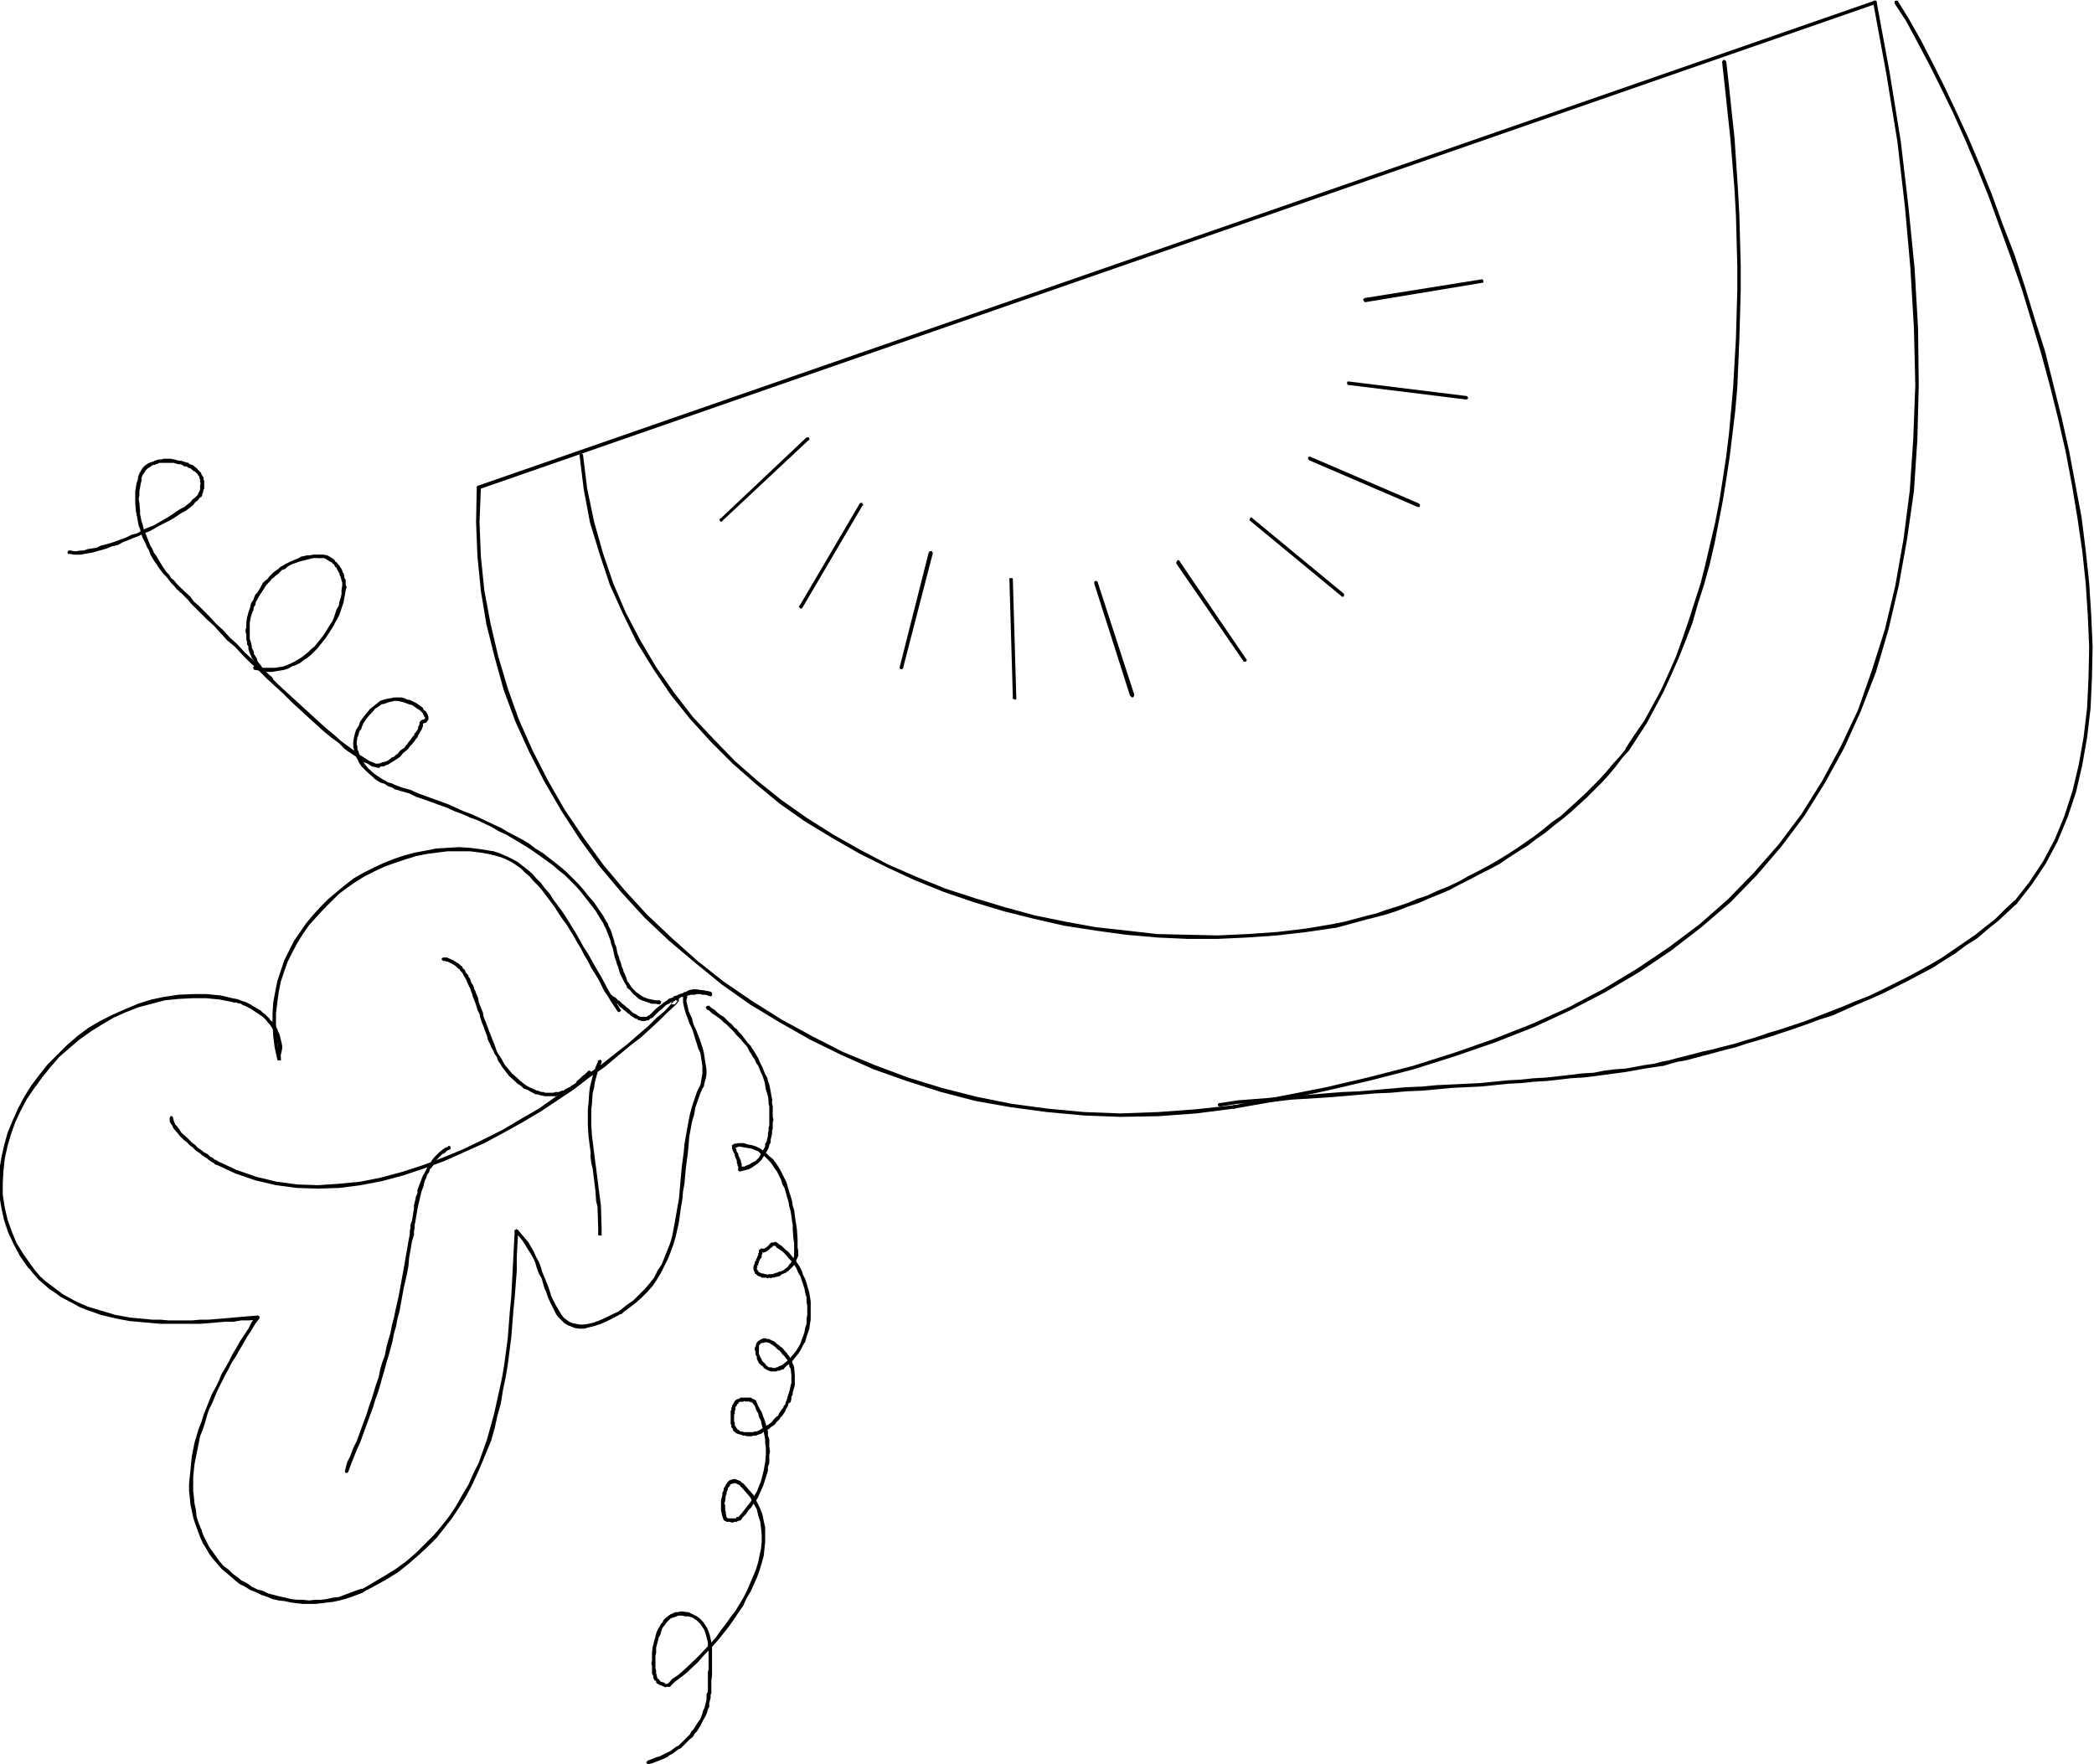 <svg xmlns="http://www.w3.org/2000/svg" fill-rule="evenodd" height="413.149" preserveAspectRatio="none" stroke-linecap="round" viewBox="0 0 3035 2557" width="490.455"><style>.brush1{fill:#000}.pen1{stroke:none}</style><path class="pen1 brush1" d="M2751 2V1h-4l-1 1v3l17 26 16 30 17 32 17 34 18 37 17 38 17 40 17 42 16 44 16 44 16 46 14 46 14 47 13 48 12 48 11 48 9 48 8 48 7 48 5 47 3 46 2 46-1 45-2 43-5 42-7 40-9 38-12 37-14 34-17 32-20 30-22 28v-1l-1 1v3h1l1 1h2l1-1 22-28 20-30 17-32 15-36 12-36 9-39 7-40 5-42 2-44 1-45-2-46-3-47-5-47-6-48-9-48-9-48-11-49-12-48-12-48-15-47-14-46-15-46-17-44-16-44-17-42-17-40-18-39-17-36-17-34-17-33-17-30-16-26z"/><path class="pen1 brush1" d="M2923 1310v-4h-4l-14 13-13 13-14 11-15 12-16 11-16 11-16 11-17 10-18 10-17 9-18 9-18 9-19 9-18 7-19 8-18 7-18 7-18 7-18 6-18 6-17 5-17 6-17 5-16 5-16 4-15 4-14 3-27 7-12 3-11 3-10 2-1 1-1 1v1l1 2 1 1h2l10-3 11-3 12-2 26-7 15-4 15-4 16-4 15-5 17-5 17-5 18-6 18-6 17-6 19-7 19-6 18-8 18-8 19-8 18-8 18-9 18-9 17-9 19-10 17-11 16-10 16-12 16-10 15-13 15-12 13-12 14-13z"/><path class="pen1 brush1" d="m2410 1545 2-1 1-1v-1l-1-2h-1v-1h-2l-12 3-14 2-27 5-15 1-16 2-15 3-17 1-16 2-18 2-18 2-18 1-19 2-19 1-20 2-20 2-41 2-22 1-21 2-23 1-23 2-23 2-23 2-24 1-25 2-49 4-26 2-25 2-26 2-26 4h-2v1l-1 1v1l1 1 1 1h1l26-4 26-1 26-2 26-3 49-3 25-2 23-2 24-2 23-1 22-2 23-1 22-2 21-2 42-2 20-2 20-2 19-1 19-2 18-1 18-2 17-2 17-1 17-2 15-2 15-2 15-2 28-5 13-2 13-2z"/><path class="pen1 brush1" d="m2720 3-1-2h-3l-1 1v2l19 103 16 98 11 95 8 90 5 86 2 82-3 79-5 74-9 70-12 68-15 63-19 60-20 57-25 53-27 50-30 48-33 44-36 41-38 39-41 36-44 33-46 31-48 29-51 27-53 24-56 22-57 20-60 19-62 16-64 15-66 13-67 13h-2v1l-1 1v1h1v2h2l68-12 66-14 64-15 62-16 60-19 58-20 56-22 54-25 50-26 49-29 46-31 44-34 42-36 38-39 36-42 33-44 30-48 28-51 24-53 22-57 18-61 15-64 12-67 10-70 5-75 2-79-1-82-5-87-9-90-11-94-16-99-19-103z"/><path class="pen1 brush1" d="M1789 1607h1l1-1 1-1v-1l-1-1v-1h-2l-56 6-54 4-55 2-53-2-53-5-52-7-50-10-51-13-49-15-48-18-46-19-45-23-44-24-43-27-41-28-38-30-37-33-36-34-33-36-31-37-29-40-27-40-24-42-22-43-20-45-16-45-14-47-11-47-9-48-5-49-2-50 2-50v-1l-1-1-1-1h-1l-2 1-1 1v1l-1 50 2 50 5 50 8 48 12 48 13 47 17 46 20 44 22 43 25 43 26 40 29 40 32 38 33 36 36 34 38 32 38 31 41 29 43 26 44 25 45 22 47 21 48 17 50 16 50 13 51 9 52 7 54 5 53 2 55-1 55-4 55-7z"/><path class="pen1 brush1" d="M693 704h-1v1l-1 1v1l1 1 2 1h1L2718 6h1V5l1-1V2l-1-1h-2L693 704z"/><path class="pen1 brush1" d="m845 659-1-1-1-1h-2l-1 1v2l6 49 9 48 14 46 15 45 19 42 20 41 24 39 25 37 28 35 30 33 32 32 33 29 35 29 37 26 38 23 40 23 40 20 41 19 42 17 44 15 43 13 44 11 44 10 45 7 44 6 45 4 44 2h44l43-2 43-3 43-5 41-6 2-1v-1h1v-2l-1-1h-1v-1h-1l-42 7-42 5-43 3-43 2-44-1-44-1-44-5-45-5-44-8-44-9-44-12-43-13-43-14-42-17-41-18-40-21-39-22-38-24-37-26-35-28-33-29-31-32-30-32-27-35-26-37-23-39-21-40-18-42-15-44-13-46-10-48-6-49z"/><path class="pen1 brush1" d="m1935 1339-2 1-1 1v1l1 2 1 1h2l15-4 29-8 16-4 15-4 15-5 15-6 15-5 16-7 15-6 14-6 15-8 14-7 15-8 14-7 15-8 13-9 14-9 13-8 13-10 13-9 12-10 13-10 12-10 12-11 11-10 22-22 10-11 10-12 9-12 10-11v-3l-1-1h-3l-1 1h1l-9 11-10 11-10 12-10 11-22 22-11 10-12 11-11 10-13 9-12 10-13 10-13 9-13 9-14 9-13 8-14 8-15 8-14 7-14 8-15 7-15 6-15 7-15 5-14 6-15 5-16 5-14 5-16 4-30 8-15 3h1z"/><path class="pen1 brush1" d="M2356 1085v2l1 1v1h3v-1h1l13-20 13-20 24-45 11-24 11-25 10-25 10-26 8-28 9-28 8-29 7-30 12-62 5-31 5-33 4-33 4-33 3-34 3-71 1-35 1-36v-35l-1-37-1-36-2-37-5-75-4-37-4-38-4-36-1-1-1-1h-3v1l-1 1v1l4 36 4 38 4 37 6 74 2 37 1 36 1 37v35l-1 36-1 35-4 70-3 34-3 33-4 33-5 33-5 32-6 31-7 30-7 30-7 28-9 28-9 28-9 26-9 25-11 25-11 24-24 44-14 20-13 20zM895 1466l1 1h2l1-1 1-1v-1l-1-1-9-15-5-7-4-7-9-17-10-17-5-9-5-9-6-9-5-9-5-9-11-18-5-8-6-9-6-8-6-8-5-8-7-8-6-8-7-7-5-6-7-6-14-11-7-4-8-4-7-3-7-3-7-2h-2l-1 1v4h2-1l7 2 7 2 7 3 8 4 6 4 7 5 6 6 7 6 5 6 7 7 6 7 6 8 6 8 6 8 5 8 6 9 6 8 11 18 5 9 5 8 5 10 5 8 5 10 10 16 9 18 5 7 4 7 10 15z"/><path class="pen1 brush1" d="M714 1239h2l1-2v-2h-1l-1-1-18-3-16-2-16-1-16 1-17 1-15 3-16 3-15 4-15 5-15 6-15 7-14 7-14 8-13 10-12 10-12 10-11 11-11 12-10 12-9 13-9 13-7 14-7 14-5 15-5 15-3 15-3 16-1 16v16l1 17 2 16 4 18 1 1h4v-3l-4-17-2-16-1-16v-16l2-16 2-15 3-15 5-15 5-14 7-14 7-13 8-13 9-13 10-11 11-12 11-11 11-11 12-9 13-9 13-8 14-7 15-7 14-5 15-5 16-5 15-3 15-2 16-2h32l16 2 17 3z"/><path class="pen1 brush1" d="M402 1534v2l1 1h4v-8l1-4 1-5v-4l-1-5-2-8-1-4-2-4-1-3-2-4-3-3-2-4-3-2-2-3-6-6-3-2-3-3-12-7-3-2-6-3-3-1-3-1-5-2-3-1h-3 1-2l-1 1v1h-1v1l1 1v1h4l2 1 5 1 3 2 3 1 6 3 2 1 12 8 3 2 3 2 5 5 2 3 3 3 2 3 2 3 2 3 2 3 1 4 1 4 1 7 1 4v8l-1 5v6-1z"/><path class="pen1 brush1" d="M339 1453h3v-1l1-1v-1l-1-1-1-1-21-5-21-2h-20l-21 1-20 3-19 4-19 6-19 8-18 8-18 9-17 10-16 12-15 13-14 14-14 14-12 15-12 16-10 16-9 17-8 18-7 17-5 18-4 18-3 18v37l3 18 4 18 6 18 8 17 9 17 12 17h1v1h3v-1h1v-3l-12-17-10-16-7-17-6-17-4-17-3-19v-17l1-18 2-18 4-18 5-17 6-17 8-17 9-17 11-16 11-15 12-15 13-15 15-13 14-12 17-12 16-10 17-10 18-8 18-7 19-5 19-5 20-2 20-1h20l20 2 20 4z"/><path class="pen1 brush1" d="m46 1835-1-1h-2l-1 1h-1v3h1l6 8 8 9 7 6 9 8 8 5 8 6 19 10 9 5 10 4 9 3 11 4 21 5 10 2 11 2 11 1 11 1 23 2h57l12-1 12-1 12-1h12l12-2h11l13-1 1-1v-1h1v-3h-1l-1-1h-1l-13 1-11 1-12 1-11 1-12 1-12 1h-12l-11 1h-35l-11-1h-12l-10-1-11-1-11-1-11-2-11-2-20-6-10-3-10-3-9-4-9-4-9-5-9-5-8-6-8-6-8-6-8-7-7-8-6-8z"/><path class="pen1 brush1" d="M376 1911v-1l-1-2-1-1h-1l-2 1-6 8-5 10-6 9-6 9-5 9-6 10-5 10-5 9-6 10-4 10-5 10-5 9-4 10-4 10-4 10-3 10-4 10-3 10-3 10-2 10-2 10-1 10-1 10-1 10-1 10v10l1 9 1 11 2 9 2 10 3 9 4 11 1 1 1 1h1l1-1v-1h1v-2l-4-10-3-9-1-10-2-9-1-10-1-9v-20l1-10 1-9 2-10 2-10 2-10 2-10 4-10 3-9 3-11 3-9 5-10 4-10 4-9 5-10 5-10 5-9 5-10 6-9 5-9 6-10 5-9 6-9 6-10 6-8z"/><path class="pen1 brush1" d="M292 2218v-1h-2v-1h-1l-1 1h-1v3l3 8 4 9 5 8 4 7 5 7 7 8 6 7 6 5 14 12 6 5 8 4 8 5 8 3 8 4 9 3 7 3 9 2 9 1 9 2 8 1 9 1h18l9-1 8-1 9-1 9-2 8-2 9-3 8-3 8-3 1-1h1v-4h-1l-1-1h-1v1-1l-9 3-8 3-8 3-8 3-9 1-9 2-8 1h-8l-9 1-9-1h-8l-9-1-8-2-9-2-8-2-8-2-8-4-8-2-8-4-7-5-8-4-6-5-7-5-6-6-7-5-6-7-5-7-5-7-5-7-4-8-4-8-3-8z"/><path class="pen1 brush1" d="M524 2304h-1l-1 1v1l1 2 1 1h1l1-1 17-9 18-10 16-10 15-12 15-13 13-12 13-13 11-14 11-14 10-15 10-16 8-15 8-17 7-16 7-17 7-17 5-18 4-18 5-18 3-19 4-19 3-18 5-39 3-38 2-20 3-39v-19l1-20 1-18v-2h-1l-1-1h-1l-1 1h-1v2l-1 18-1 20-1 19-2 38-2 20-3 39-5 38-3 18-4 19-4 18-4 18-5 18-5 18-6 17-6 17-8 16-7 16-9 15-9 16-10 15-11 14-11 13-13 13-13 13-14 12-15 11-16 10-17 10-17 10z"/><path class="pen1 brush1" d="M751 1783h-1l-1-1h-1l-1 1-1 1v3h1l5 5 5 6 4 6 4 7 4 6 4 7 3 7 2 7 3 8 4 7 4 14 3 7 2 6 3 7 3 6 6 12 3 4 5 5 4 4 5 3 5 2 5 2 7 1h7l7-2 8-2 9-3 9-4 10-5 11-6h1v-1h1v-2l-1-1h-1v-1h-2l-1 1h1l-11 5-10 5-9 4-8 3-8 2-7 1h-6l-5-1-5-1-5-2-4-3-4-3-3-4-3-5-6-10-3-6-3-6-2-7-2-6-6-15-3-7-2-7-3-8-4-7-3-7-4-7-4-7-5-6-6-7-4-5z"/><path class="pen1 brush1" d="M898 1900v1h-1v2h1v1h1v1h2v-1l20-15 9-8 8-8 8-9 6-9 6-10 5-10 5-10 4-10 4-11 3-10 5-22 3-22 2-11 1-12 2-11 1-11 1-11 3-23 1-11 1-12 4-22 3-10 2-11 7-20 4-9 1-1v-1l-1-1-1-1h-2l-1 1-5 10-7 21-3 11-2 10-4 22-2 12-1 11-3 23-1 11-1 11-1 12-1 11-2 11-4 23-4 21-3 10-4 10-4 10-4 10-6 9-5 10-7 9-7 8-8 8-8 8-10 7-10 8z"/><path class="pen1 brush1" d="M1015 1573v3h1v1h3v-1l1-1 1-5 2-7 1-6v-6l-1-7-1-6-2-13-2-7-2-6-2-6-5-13-3-6-2-6-1-5-3-6-2-5-1-5-1-4-1-4v-3l1-3v-2l1-2 2-1 3-1 3-1h4l6 1 6 1 8 3h2v-1h1v-4h-1v-1l-9-2-7-1-6-1h-4l-5 1-3 1-3 2-2 4-2 3v8l1 5 1 4 1 4 2 6 2 5 2 6 3 6 2 5 4 13 2 6 2 7 3 6 1 6 1 7 1 6v12l-1 5-1 6-1 6v-1z"/><path class="pen1 brush1" d="M1029 1444h2v-1h1v-4h-1v-1l-4-1h-3l-3-1h-3l-3-1-3 1-3-1-3 1h-3l-3 1h-3l-2 1h-3l-3 2-4 1-2 1-2 1-4 1-2 2-6 2-2 2-3 2-3 2-2 2-3 2-5 4-9 9v4h1v1h2v-1h1l9-9 5-4 2-2 2-2 3-2 3-1 2-2 2-1 4-1 2-2 2-1 3-1 3-2h2l3-1 2-1h3l3-1h6l3-1h5l3 1h5l3 1 3 1z"/><path class="pen1 brush1" d="m946 1475 1-1v-2l-1-1-1-1h-2v1h-1 1l-3 1-3 2h-9l-2-1-2-1-1-1-2-1-4-2-2-2-2-2-1-1-4-3-2-2-4-3-4-4-2-1-2-2-2-2-2-1-2-1-1-1-1-1h-1l-1 1h-1v4h1-1l2 1 3 2 1 1 1 1 3 2 2 1 3 4 4 3 2 2 4 3 2 2 2 1 2 2 3 2 3 2 2 1h2l1 2h2l3 1h5l3-1h2l3-3 2-1h1z"/><path class="pen1 brush1" d="m974 1452-1 1v1l1 2h4l4-5-2-1-1-2-3 4-13 14-11 9-12 12-14 12-16 14-18 14-19 15-22 16-22 16-24 16-24 17-26 15-27 16-28 14-29 14-29 12-29 11-31 10-30 8-30 6-31 3-30 2-30-1-30-4-29-7-29-10-28-13h-3v1l-1 1v2l1 1h1l28 13 29 10 30 7 30 4 31 1 31-1 31-4 31-6 30-8 30-10 30-11 29-13 29-13 28-15 27-15 27-16 24-16 24-16 22-17 22-15 19-16 18-15 17-13 14-13 12-11 10-10 14-13 4-5v-5l-5 1-5 5z"/><path class="pen1 brush1" d="M313 1688h3v-4l-1-1 1 1-2-2-2-1h-1l-1-1-2-2-3-1-2-2-2-2-2-1-4-2-2-2-3-2-3-2-2-2-3-3-3-2-3-3-2-2-3-3-8-7-2-3-1-2-4-5-2-2-2-5-1-4v-1l-1-1v-1h-3v1l-1 1v5l1 3 3 4 1 3 4 5 2 2 3 4 7 7 3 2 3 3 3 3 3 2 2 2 3 3 3 2 3 2 2 2 3 2 3 2 2 1 2 2 3 2 1 1 2 1 2 1 1 1 1 1h1zm559-148v-3h-1l-1-1h-1v1h-2v1l-3 7-3 8-2 7-2 8-2 8-1 8-1 15-1 9v23l1 16 1 8 1 8 1 7v8l1 8 2 8 1 8 1 8 1 8 1 8 1 15 2 8 1 32v9l1 1h4v-10l-1-33-1-8-2-15-1-8-1-8-1-8-1-8-1-7-1-8-1-8-1-8-1-8-1-8-1-15v-23l1-8 1-15 2-8 1-7 2-8 2-7 3-8 3-7zm-220 126h1v-4l-2-1h-1l-1 1h1l-5 2-3 2-5 4-8 8-3 4-2 4-3 3-2 4-2 4-2 4-2 3-2 5-1 3-2 5-3 8v5l-2 4-1 5-1 4-1 4v5l-3 18-2 5v5l-1 4v6l1 1h1l1 1h1v-1h1v-1h1v-5l1-5v-4l1-5 3-18 1-5 1-4 1-4 1-5 1-4 1-4 3-8 1-5 1-3 2-4 1-4 3-4 1-4 3-3 2-3 2-4 2-3 9-9 4-2 3-3 4-2z"/><path class="pen1 brush1" d="M600 1790v-2h-1l-1-1h-3v1l-1 1-2 10-2 12-2 11-2 12-2 11-4 22-2 11-5 22-2 10-3 11-2 11-3 10-3 11-2 11-4 11-3 10-2 11-4 11-3 10-3 10-4 11-3 10-15 41-5 10-4 11-5 10-3 12v-1 3l1 1h3v-1h1v-1l4-11 4-10 4-10 5-11 15-41 4-11 3-10 4-11 3-10 3-11 3-10 3-11 3-10 3-11 3-11 2-11 3-10 2-11 3-11 2-11 2-11 2-11 5-22 2-11 1-12 2-11 2-12 3-10zm256-234 1-1v-1l-1-1-1-1h-2l-1 1-4 4-3 2-4 4-5 4-1 3-2 1-3 2-2 1-2 2-3 1-4 2-2 2h-3l-4 2h-5l-3 1h-12l-2-1h-3l-3-1-2-1h-3 1-3v1l-1 1v1h1v2h3l3 1 3 1h2l3 1h17l2-1h3l5-2 3-1 3-1 4-3 3-1 2-2 2-1 3-2 2-2 2-2 5-4 4-4 2-2 5-4v-1z"/><path class="pen1 brush1" d="M776 1586h2l1-1v-1h1v-1l-1-1-1-1-6-3-5-2-5-3-4-3-5-4-3-3-8-7-10-12-3-5-2-4-6-9-2-5-2-6-2-5-2-5-2-5-2-5-4-11-2-5-2-5-1-6-2-5-2-5-2-5-1-6-2-5-2-4v-1h-1v-1h-3v1h-1v3-1l1 5 2 5 2 5 2 6 1 4 3 6 1 5 2 6 2 5 4 11 2 5 1 5 3 6 2 5 3 5 2 5 3 4 2 6 3 4 3 5 10 13 8 7 4 4 5 3 4 4 6 2 5 3 6 3z"/><path class="pen1 brush1" d="M684 1440h1l1 1h2l1-1v-3l-2-4v-1l-1-3-1-2-1-1-1-2-2-6-2-2v-2l-3-3-1-2-1-2-1-2-2-1-1-3-2-1-3-3-2-1-6-4-7-3-2-1h-5 1-2l-1 1-1 1v1l1 1h1v1h3l2 1h2l6 3 5 3 1 1 3 3 2 1 1 2 1 1 2 2 1 2 1 2 1 2 1 1 1 2 1 2 2 5 1 2 1 2 1 2 1 2v1l2 5zm344 18h-3l-1 1-1 1v1l1 1v1l4 2 4 4 5 3 4 3 4 3 4 4 4 3 4 4 3 3 4 4 3 4 4 4 3 3 4 5 3 3 3 4 2 5 3 4 2 4 3 4 2 5 3 4 2 5 2 5 2 4 3 9 1 5 1 6 3 10 1 5v2h1l1 1h1l1-1h1v-2l-1-6-1-6-1-5-1-5-2-5-1-5-3-5-2-5-2-5-2-4-2-4-2-5-3-5-3-5-2-3-3-5-4-4-3-4-3-4-3-4-4-4-3-4-4-3-3-4-4-3-4-4-4-4-5-3-4-3-4-4-5-3-3-3z"/><path class="pen1 brush1" d="M1119 1594v-1l-1-1v-1h-2l-1 1h-1v8l1 4v27l-1 4v4l-1 4v4l-1 4-1 4-2 3v4l-4 7-5 9-5 5-6 3-3 2-3 1-4 2h-4l-3 2h-1l-1 2v2h1l1 1h1l4-1 4-1 4-1 4-2 3-2 3-2 4-3 5-5 6-10 2-3 2-4 1-4 2-4v-4l1-4 1-4v-5l1-3v-9l1-4-1-4v-16l-1-3v-6z"/><path class="pen1 brush1" d="M1070 1695v1l1 1v1h2l1-1h1v-10l-1-2v-2l-1-2-1-3-1-1v-1l-1-2v-2l-2-2-1-5h-1v-4 1l-1 1v1h1l1-1 1-2v-2h-1l-1-1h-1l-2 1-2 1v5l1 2v1l2 4 1 1v3l1 1v2l1 1 1 3v3l1 2v2l1 1v4z"/><path class="pen1 brush1" d="M1065 1658h-1v1h-1v3l1 1 1 1h1l5-2 6 1 6 1 6 1 10 4 4 4 5 3 4 4 4 4 3 4 4 6 3 4 3 6 3 6 2 7 3 5 2 7 2 7 2 7 1 6 2 7 1 7 1 7 1 6v7l1 13 1 6v19h1v1l1 1h2v-1h1l1-1v-7l-1-6v-12l-1-14-1-7-1-6-1-7-1-8-2-6-1-7-2-7-2-6-2-7-2-7-3-6-3-6-3-6-3-5-4-6-4-5-5-4-4-4-5-4-4-3-6-3-6-2-6-1-6-2h-7l-6 1z"/><path class="pen1 brush1" d="M1157 1820v-1h-1v-1l-1-1h-2v1h-1v1h-1v1l1-2-1 2-1 4v1l-1 1-1 2-1 1-1 2-2 2-2 3-1 1-4 3-1 1-2 1-2 1h-2l-2 1-2 1h-1l-3 1-2 1h-6l-1 1-2-1h-2l-3-1h-2v1h-1l-1 1v2l1 1 1 1h6l3 1 2-1 2 1 2-1h3l2-1h2l2-1h2l2-2 2-1 2-1 3-1 2-2h1l2-2 1-1 2-2 1-1 3-3 1-2 1-2 1-1v-2l1-2 1-2-1-1h1l1-2z"/><path class="pen1 brush1" d="M1104 1852h1l1-1h1v-4h-1l-1-1 1 1-4-2-2-1-1-1-1-2-1-1v-2l1-1-1-2 2-1v-2l1-2v-1l1-2v-1l2-2 1-2v-3l1-1v-3l1-1 1-2-1-1-1-1h-1l-2 1-1 1 1-1-2 1v4l-1 1v2l-1 2-1 3-1 1v2l-1 1-1 1v3l-1 1-1 3v4l1 3 1 1v2l3 2 1 1 2 1 4 1v1z"/><path class="pen1 brush1" d="M1105 1810h-3v1l-1 1v1l1 1v1h3l2 1 1-1h1l4-2v-1h1l2-2 1-1 2-1 1-1v-1h4l1 1v1h3v-1h1l1-1v-1l-1-1-1-1h1l-2-1-1-1-3-1-1 1h-4l-1 1-1 1-1 1-1 1v1h-1l-2 2-2 1-1 1h-4 1z"/><path class="pen1 brush1" d="M1128 1803h-3v1h-1v2l1 1v1l9 6 5 5 4 5 4 4 4 5 3 5 3 7 3 5 2 6 2 6 2 6 1 6 2 7v6l1 6v13l-1 6v7l-2 6-1 6-2 6-2 5-2 6-6 10-4 5-8 9-5 4-5 4h1-1l-1 2v1l1 1 2 1h1l1-1 5-5 5-3 4-5 4-5 4-5 3-5 3-6 3-5 2-7 2-6 2-6 1-7 1-6v-27l-1-6-1-6-2-7-2-7-2-6-3-6-2-6-3-6-4-6-4-5-4-5-4-5-5-4-5-5-5-3z"/><path class="pen1 brush1" d="m1136 1984 1-2v-1h-1v-1l-2-1h-1v1-1l-5 2-1 1h-2l-1 1h-4l-2-1h-4l-1-1-3-2v-1l-3-3-1-1-1-1-1-2-1-2-1-2-1-2-1-3v-11h-1v-1h-2l-1 1v1h-1v1l1-1-2 1v4l1 2v4l1 2 1 2v3l2 4 1 2 2 2 1 1 3 2 1 2 2 1 1 1 2 1 5 2h8l2-1h3l1-1 4-1 1-1z"/><path class="pen1 brush1" d="m1095 1953 1 2 1 1h1l2-1v-4l1-2h1v-1l1-1h2v-1l1 1 1-1h3v-1l1 1h2l2 1h2v1l1 1h1l2-1 1-1v-1l-1-2h-1 1l-2-1h-1l-1-1h-1l-1-1h-3l-2-1h-4l-2 1h1-1l-2 1-3 2-1 1-1 1-1 2-1 5z"/><path class="pen1 brush1" d="M1120 1944h-3v1h-1v2l1 1h1l2 2 3 2 4 4 3 2 4 5 2 2 2 2 1 2 2 2 1 3 1 2 1 3v2l2 3 1 10v11l-1 3-1 5-1 4-1 3-1 3-1 4-1 3v1l1 1v1l1 1h1l1-1h1l1-1 1-4v-3l2-4v-3l1-3 2-7v-14l-1-12-1-3-1-2-1-3-1-3-2-2-1-3-2-2-1-2-3-3-4-5-3-2-2-2-3-2-3-3-3-1z"/><path class="pen1 brush1" d="M1146 2032v-1l-1-1v-1h-1v-1h-1l-1 1h-1l-1 1 1-1-2 3-1 4-2 2-1 3-2 2-2 3-2 3-1 3-2 1-3 3-2 2-2 3-5 4-2 1-3 2-2 2-3 1-3 2-2 1-3 1h-2l-3 1h-13l-2-1h-3l-2-2-3-1h1l-1-1h-1l-2 1v4h1l2 2 3 1 4 1 2 1h3l3 1h6l3-1h4l2-1 3-1 3-1 2-2 3-1 3-2 3-2 2-2 3-2 3-2 2-3 2-2 3-3 1-2 3-3 2-3 2-3 1-3 2-3 1-2 1-4 2-1 1-1z"/><path class="pen1 brush1" d="M1066 2076v1h2l1-1h1v-2l-1-2-1-1-1-2-1-1v-1h-1v-5l-1-1v-10l1-2v-4l1-2v-4h1l1-2v-2 1l2-2v-3h-1l-1-1h-1l-1 1h-1l2-1-2 1-2 3v1l-1 1-1 2v1l-1 2v3l-1 1v19l1 2v3l1 1 1 1v1l1 2 2 2h1z"/><path class="pen1 brush1" d="M1065 2031v3l1 1 1 1h1l1-1h1v-2h1l1-1h5l1-1h1l2 1 1-1 1 1 2-1 1 1h1l1 1 1-1v1h1l1 1h1-1 1v1h3l1-1v-3l-2-2h-1v-1h-2l-1-1-2-1h-15l-1 1-2 1h-1l-2 1-2 2v2-2z"/><path class="pen1 brush1" d="m1096 2031-1-1h-3v1h-1v3l3 4 2 6 3 5 1 5 3 6 1 5 3 11 1 5 1 6v5l1 6v11l-1 11-1 5-1 6-4 16-2 5-4 10-3 5-3 5-3 5-4 5-3 4-4 5-4 5-4 4h1-1v3l1 1h3l1-1 3-4 4-4 4-6 4-4 3-5 4-5 3-5 2-5 5-11 2-6 5-16v-6l2-5v-12l1-5-1-7v-11l-2-5v-6l-2-6-1-5-2-6-2-5-2-6-3-5-3-6-2-5z"/><path class="pen1 brush1" d="m1073 2204 1-1v-2l-1-1v-1h-2l-1 1 1-1h-3l-1 1h1l-2 1h-11l-1-1v1l-1-1-1-1 2 2-1-1-1-1h-1l-1 1-1 1v2l3 2-1-1 1 1 1 1h5l2 1h3l1-1h4l1-1h1l1-1h2z"/><path class="pen1 brush1" d="M1049 2203v1h1l1 1h1l1-1 1-1v-2l-1-2-1-5v-2l-1-3v-7l-1-3 1-3 1-8 1-2v-2l1-3 1-2v-2l1-1 2-2v-2h1l1-1h1l3-1h2l4 2 2 1 2 2 1 1h2l1-1v-4l-3-2-2-2-5-2-2-1h-3l-3 1-3 1-2 2-1 1-1 2-1 1-1 3-2 2v3l-1 2-1 2v3l-2 8v15l1 3v2l2 6 1 2z"/><path class="pen1 brush1" d="M1078 2151h-4l-1 1v3h1l7 8 6 7 5 9 5 9 2 9 3 9 1 9 1 10v10l-1 10-2 9-2 10-3 10-4 10-9 21-5 10-6 10-6 10-7 9-7 10-7 9-7 10-7 8-16 17-8 8-16 15-8 7-9 6-6 7-1 1v2l1 1h3l7-7 8-6 9-7 16-15 7-8 16-17 8-9 8-10 7-9 7-10 6-9 7-10 5-11 6-10 9-20 4-11 3-10 3-11 1-10 1-10v-21l-2-9-2-10-4-10-4-8-5-10-7-8-7-8z"/><path class="pen1 brush1" d="m971 2445 1-1v-2l-1-1v-1h-2l-1 1 1-1-3 1h2-4l-1-2h-2l-1-1h-2l-2-2-1-2h-1l-1-1-1-3h-1l1-1-1-1v-1h-3v1h-1v2-1 4l1 1v1l1 1 2 1v2l2 2h1l1 1 2 1h1l2 1 5 2 1-1h-1 6z"/><path class="pen1 brush1" d="M947 2430v1l1 1h2l1-1 1-1v-1l-1-3v-4l-1-4v-18l1-4v-8l2-7 1-4 1-4 2-3 1-4 1-3 1-3 4-5 2-3 2-2 4-4 3-1 6-2 2-1h6l4 1h2v-1h1v-1l1-1v-1h-1l-1-1-1-1h1l-5-1h-4l-4 1h-3l-7 3-3 2-5 4-2 2-2 4-2 2-2 4-2 3-2 4-1 3-1 4-1 4-1 3-1 5-1 3-1 8v12l-1 4 1 4v11l2 4z"/><path class="pen1 brush1" d="M994 2337h-1l-1 1v1l-1 1v1l1 1h1l1 1h3l4 1 3 1 3 2 3 2 5 5 6 9 1 3 2 7 2 8v8l1 5v26l-1 4v31h4l1-1v-17l1-9v-44l-1-4-1-4-1-5-2-6-2-5-6-9-3-3-3-3-3-2-4-2-4-2-4-2h-4z"/><path class="pen1 brush1" d="M1031 2453v-1l-1-1v-1h-3l-1 1v2-1l-2 4v8l-1 4-1 4-1 4-2 4-1 4-3 8-3 4-2 3-5 8-3 3-2 4-3 3-3 3-7 7-3 3-4 2-4 3-4 3-8 4-4 2-4 2-4 1-10 4-3 1-1 1-1 1v2h1v1h3l4-1 8-3 5-2 5-2 4-2 4-3 4-2 4-3 4-3 4-2 3-3 7-7 3-3 4-3 3-5 3-3 5-8 2-4 2-4 4-7 2-5 1-4 2-4v-5l1-4 1-4v-4l1-3v-1zm-75-997 1-1h1v-4h-1l-1-1h-6l-5-1-5-1-8-3-3-2-7-5-6-6-2-3-2-3-3-4-1-4-2-5-2-4-1-4-2-4-1-5-2-5-1-4-2-5-2-10-2-4-1-5-3-9-1-4-2-4-2-4-1-3-1-1v-1h-3l-1 1-1 1v1l1 1-1-1 2 4 2 4 1 3 2 5 3 8 1 5 2 5 2 9 1 5 2 5 1 4 2 5 1 4 2 6 2 4 2 4 2 4 3 5 1 3 4 3 3 4 3 3 7 6 4 2 9 3 5 2h6l5 1h1z"/><path class="pen1 brush1" d="m876 1341 1 1h2l1-1 1-1v-1l-1-1-6-11-7-10-6-9-8-9-7-9-8-9-8-8-8-8-9-8-9-7-18-14-10-6-9-7-10-6-21-11-10-6-11-5-21-10-11-5-11-4-11-5-11-5-11-4-11-4-11-4-11-4-11-5-11-3-11-4h-1l-1 1h-1v2l1 2 1 1 10 3 11 3 10 5 12 4 11 4 11 4 11 4 11 5 11 4 11 5 11 4 21 10 10 6 11 5 10 6 10 6 10 6 9 6 10 7 18 13 8 7 10 8 8 8 8 8 7 8 7 9 7 9 7 9 6 10 7 11z"/><path class="pen1 brush1" d="M572 1144h1l1-1 1-1v-1l-1-2-1-1 1 1-5-3-3-1-4-1-3-2-4-2-3-2-3-2-6-4-8-7-2-2-4-5-2-3-2-3-2-2-1-3-3-9-1-2v-4l-1-3v-3l1-7 1-2 2-7 2-3 1-1v-1l-1-1-2-1h-2v2-1l-3 4-2 7-1 4-1 7v7l1 3v4l4 9 2 3 1 3 2 3 2 3 5 5 3 3 8 7 3 3 3 2 3 2 4 2 4 1 3 2 3 2 4 1 4 2 1 1z"/><path class="pen1 brush1" d="M519 1055h-1v1l1 1v1h4v-1l4-9 4-6 4-5 5-5 4-5 5-3 4-3 5-1 5-2 9-2h4l5 1 4 1 8 3 4 1 3 2 3 2 6 4 2 2 2 2 1 3 1 2 1 1v2h-1v1h-2l-2 1h1-1l-1 1-1 1v1l1 1 1 1h2l2-1h2l2-2 2-3v-4l-1-3-1-2-2-3-3-2-1-3-7-5-3-2-4-2-4-2-5-1-4-2-4-1h-11l-4 1-6 1-4 1-6 2-5 4-5 4-5 4-4 5-5 6-5 7-3 9z"/><path class="pen1 brush1" d="M614 1047v-2l-1-1h-2l-1 1-1 1v1l1-2-2 2v3l-1 2-1 2v2l-1 2-2 3-2 2-1 3-2 2-2 3-4 5-2 3-2 2-2 3-6 4-4 5-2 1-3 3-3 1-5 4-2 1-2 1-5 1-2 1-3 1-2 1 2-1h-1l-1 1-1 1v2l1 1h1v1h1l2-1v-1h5l4-2 3-1 3-2 5-3 3-2 3-2 3-2 4-5 6-5 2-2 2-3 3-3 4-5 2-3 2-2 1-3 2-3 1-2 2-3 1-3 1-2v-4l1-1v-1z"/><path class="pen1 brush1" d="m549 1113 2-1v-4h-1v-1h-2 1-4l-5-2-5-2-6-4-8-5-8-6-19-14-10-9-11-9-11-10-11-10-12-11-12-11-12-11-12-11-12-12-13-12-11-11-12-11-11-12-11-10-10-11-10-9-9-10-8-8-8-8-7-6-5-7-12-11h-3l-1 1v3h1l11 11 5 6 7 7 8 8 8 8 10 9 9 10 10 11 12 10 11 12 11 11 12 11 12 12 12 11 12 11 12 12 12 11 12 11 11 10 11 10 11 9 11 8 9 9 10 7 8 5 7 6 8 3 6 4 5 1 4 1h1z"/><path class="pen1 brush1" d="M261 858v1h3v-1l1-1v-2l-1-1-4-4-4-4-4-5-4-3-3-5-4-4-6-9-3-5-3-5-3-5-3-4-2-5-3-5-2-5-2-5-2-5-4-10-1-5-2-6-1-5-1-5v-5l-1-11-1-6 1-5v-6l1-5 1-6 1-4v-3h-1l-1-1h-2v1h-1v1l-2 5-1 6-1 6v17l1 12 1 5 1 5 1 6 1 5 2 5 3 11 3 6 2 4 2 5 3 5 2 6 3 5 3 5 3 4 3 5 7 9 4 4 4 5 3 4 4 4 4 5 5 4z"/><path class="pen1 brush1" d="M200 695v3l2 1h1l1-1 1-2v-3l2-5 3-4 1-2 2-2 1-1 5-3 2-2h3l2-1 3-1 2-1h21l3 1 4 1h3l2 1 3 2h3l3 2 3 1 5 4h2l2-1 1-1v-1l-1-1-1-1-5-4-4-1-2-2-4-1-3-1-3-1h-3l-4-1-3-1-6-1h-10l-3 1h-4l-3 1-3 1-2 1-3 1-3 1-5 3-2 2-2 2-2 3-1 2-2 3-2 6v4-1z"/><path class="pen1 brush1" d="M284 678h-2l-1 1-1 1v1l1 1v1h2-1l2 2 1 1h1v1l1 1v1l1 1 1 1v3h1v5l1 1-1 1 1 1-1 1v7l-1 2-1 2-1 2v2l1-2-1 1v1l1 1v1h4v-1l1-1v-2l1-1 1-5 1-2v-11l-1-2v-3l-1-1-1-2-1-1v-1l-1-2-1-1-1-1-1-1-1-1-3-3h-1 1z"/><path class="pen1 brush1" d="m292 719 1-1v-1l-1-1-1-1h-2l-1 1-2 2-3 3-4 3-3 4-4 3-5 4-6 3-6 4-12 8-7 4-7 4-7 4-8 3-7 3-8 5-8 2-8 4-8 3-14 5-7 2-8 2-6 3-7 1-6 1-6 2h-5l-5 1h-4l-4-1h-3 1-2v1h-1v3l1 1h3l5 1h10l5-1 6-1 6-1 7-2 7-2 7-2 7-3 9-2 7-4 8-3 7-3 8-3 8-4 8-3 7-4 7-4 8-4 6-3 7-4 6-4 6-4 6-3 5-4 5-4 3-4 4-3 2-3 3-2v-1zm99 267 1 1h2l1-1v-1h1v-1l-1-1-1-1h1l-4-3-2-2-6-6-2-2-2-3-2-3-2-2-2-3-1-4-2-3-2-3v-3l-3-6v-2l-1-5-1-3-1-3v-23l1-6 1-4 1-3 1-3 1-2v-3l-1-1h-2l-1 1h-1v1-1l-1 3-1 3-1 4-1 3-1 8v6l-1 4v3l1 4v7l1 3v4l2 3v4l2 6 2 4 1 3 2 3 2 3 2 3 1 3 3 3 2 3 3 3 5 5 3 3 3 3z"/><path class="pen1 brush1" d="M362 883v1l1 1v1h2l2-1v-1l1-4 2-3 1-5 2-3 2-4 2-3 2-3 7-11 2-2 3-3 3-4 3-2 3-3 3-2 3-3 3-3 4-1 3-3 3-2 4-2 11-4 4-1 4-1 8-2 4-1h11v-1l1-1v-1l-1-1-1-1h-10l-5 1h-4l-4 1-5 1-3 2-12 5-4 2-4 2-3 2-4 2-3 3-3 2-4 3-3 3-3 3-2 3-4 3-3 3-6 11-2 3-3 3-2 5-1 3-3 4-1 4-1 5z"/><path class="pen1 brush1" d="M463 804h-1l-1 1v4h8l3 1 3 2 3 2 2 1h1l1 2 2 1 1 2 1 2 2 1v1l1 2 2 4 1 1v2l2 4v1l1 3v1l1 2v8-1 1h1v1h1v1h2v-1h1v-1h1v-2l-1-2v-7l-1-2-1-2v-2l-1-4-1-1-1-3-1-2-1-2-1-1-1-2-2-2-1-1-1-2-2-1-1-2-2-2-2-1-3-2-2-1-2-1-5-1h-7 1z"/><path class="pen1 brush1" d="m502 851-1-2-1-1h-1l-2 1-1 1v1-1l-1 5v6l-1 5-2 6-1 6-3 5-2 6-2 6-2 5-4 6-6 10-4 6-4 5-4 5-4 5-5 4-4 4-5 4-5 4-5 3-5 3-6 3-5 2-5 2-12 2h-18l-11-2h-2l-1 1v2l1 1v1h1l12 2 7 1h6l6-1 12-2 6-2 5-3 6-2 6-3 5-4 5-3 6-5 4-4 5-5 4-5 4-5 4-5 4-6 7-11 3-6 3-5 3-6 2-6 2-6 2-6 1-6 1-5 1-6 1-4v-1zm670-213h1v-3l-1-1h-3l-125 118h-1v3h1v1h3v-1l125-117zm78 95h1v-2h-1v-2h-3l-1 1-87 148h-1v2h1v2h3l1-1 87-148zm102 69v-1l-1-1v-1h-4v1l-1 1-42 166v2h1v1h3v-1h1v-1l43-166zm116 38v-1l-1-1h-4v2l5 171v2h1l1 1h2l1-1v-2l-5-171zm123 4v-1h-1l-1-1h-1l-1 1h-1v3l52 163h1v1l2 1h1l1-1 1-2v-1l-53-163zm119-30v-1l-2-1h-1l-1 1-1 2v2l97 141v1h4l1-2v-1l-1-1-96-141zm105-63-1-1h-1l-1 1v1l-1 1v1l1 1 132 109 1 1h2l1-1v-3l-1-1-132-109zm84-89h-2l-1 1v3h1v1l158 68h2l1-1v-3h-1v-1l-158-68zm56-109h-2v1l-1 1v1h1v2h1l170 21h2l1-1 1-1v-1h-1v-1l-1-1h-1l-170-21zm23-121-1 1h-1v3h1v1l1 1h1l169-28h1l1-1v-3h-1v-1h-2l-169 27z"/></svg>

